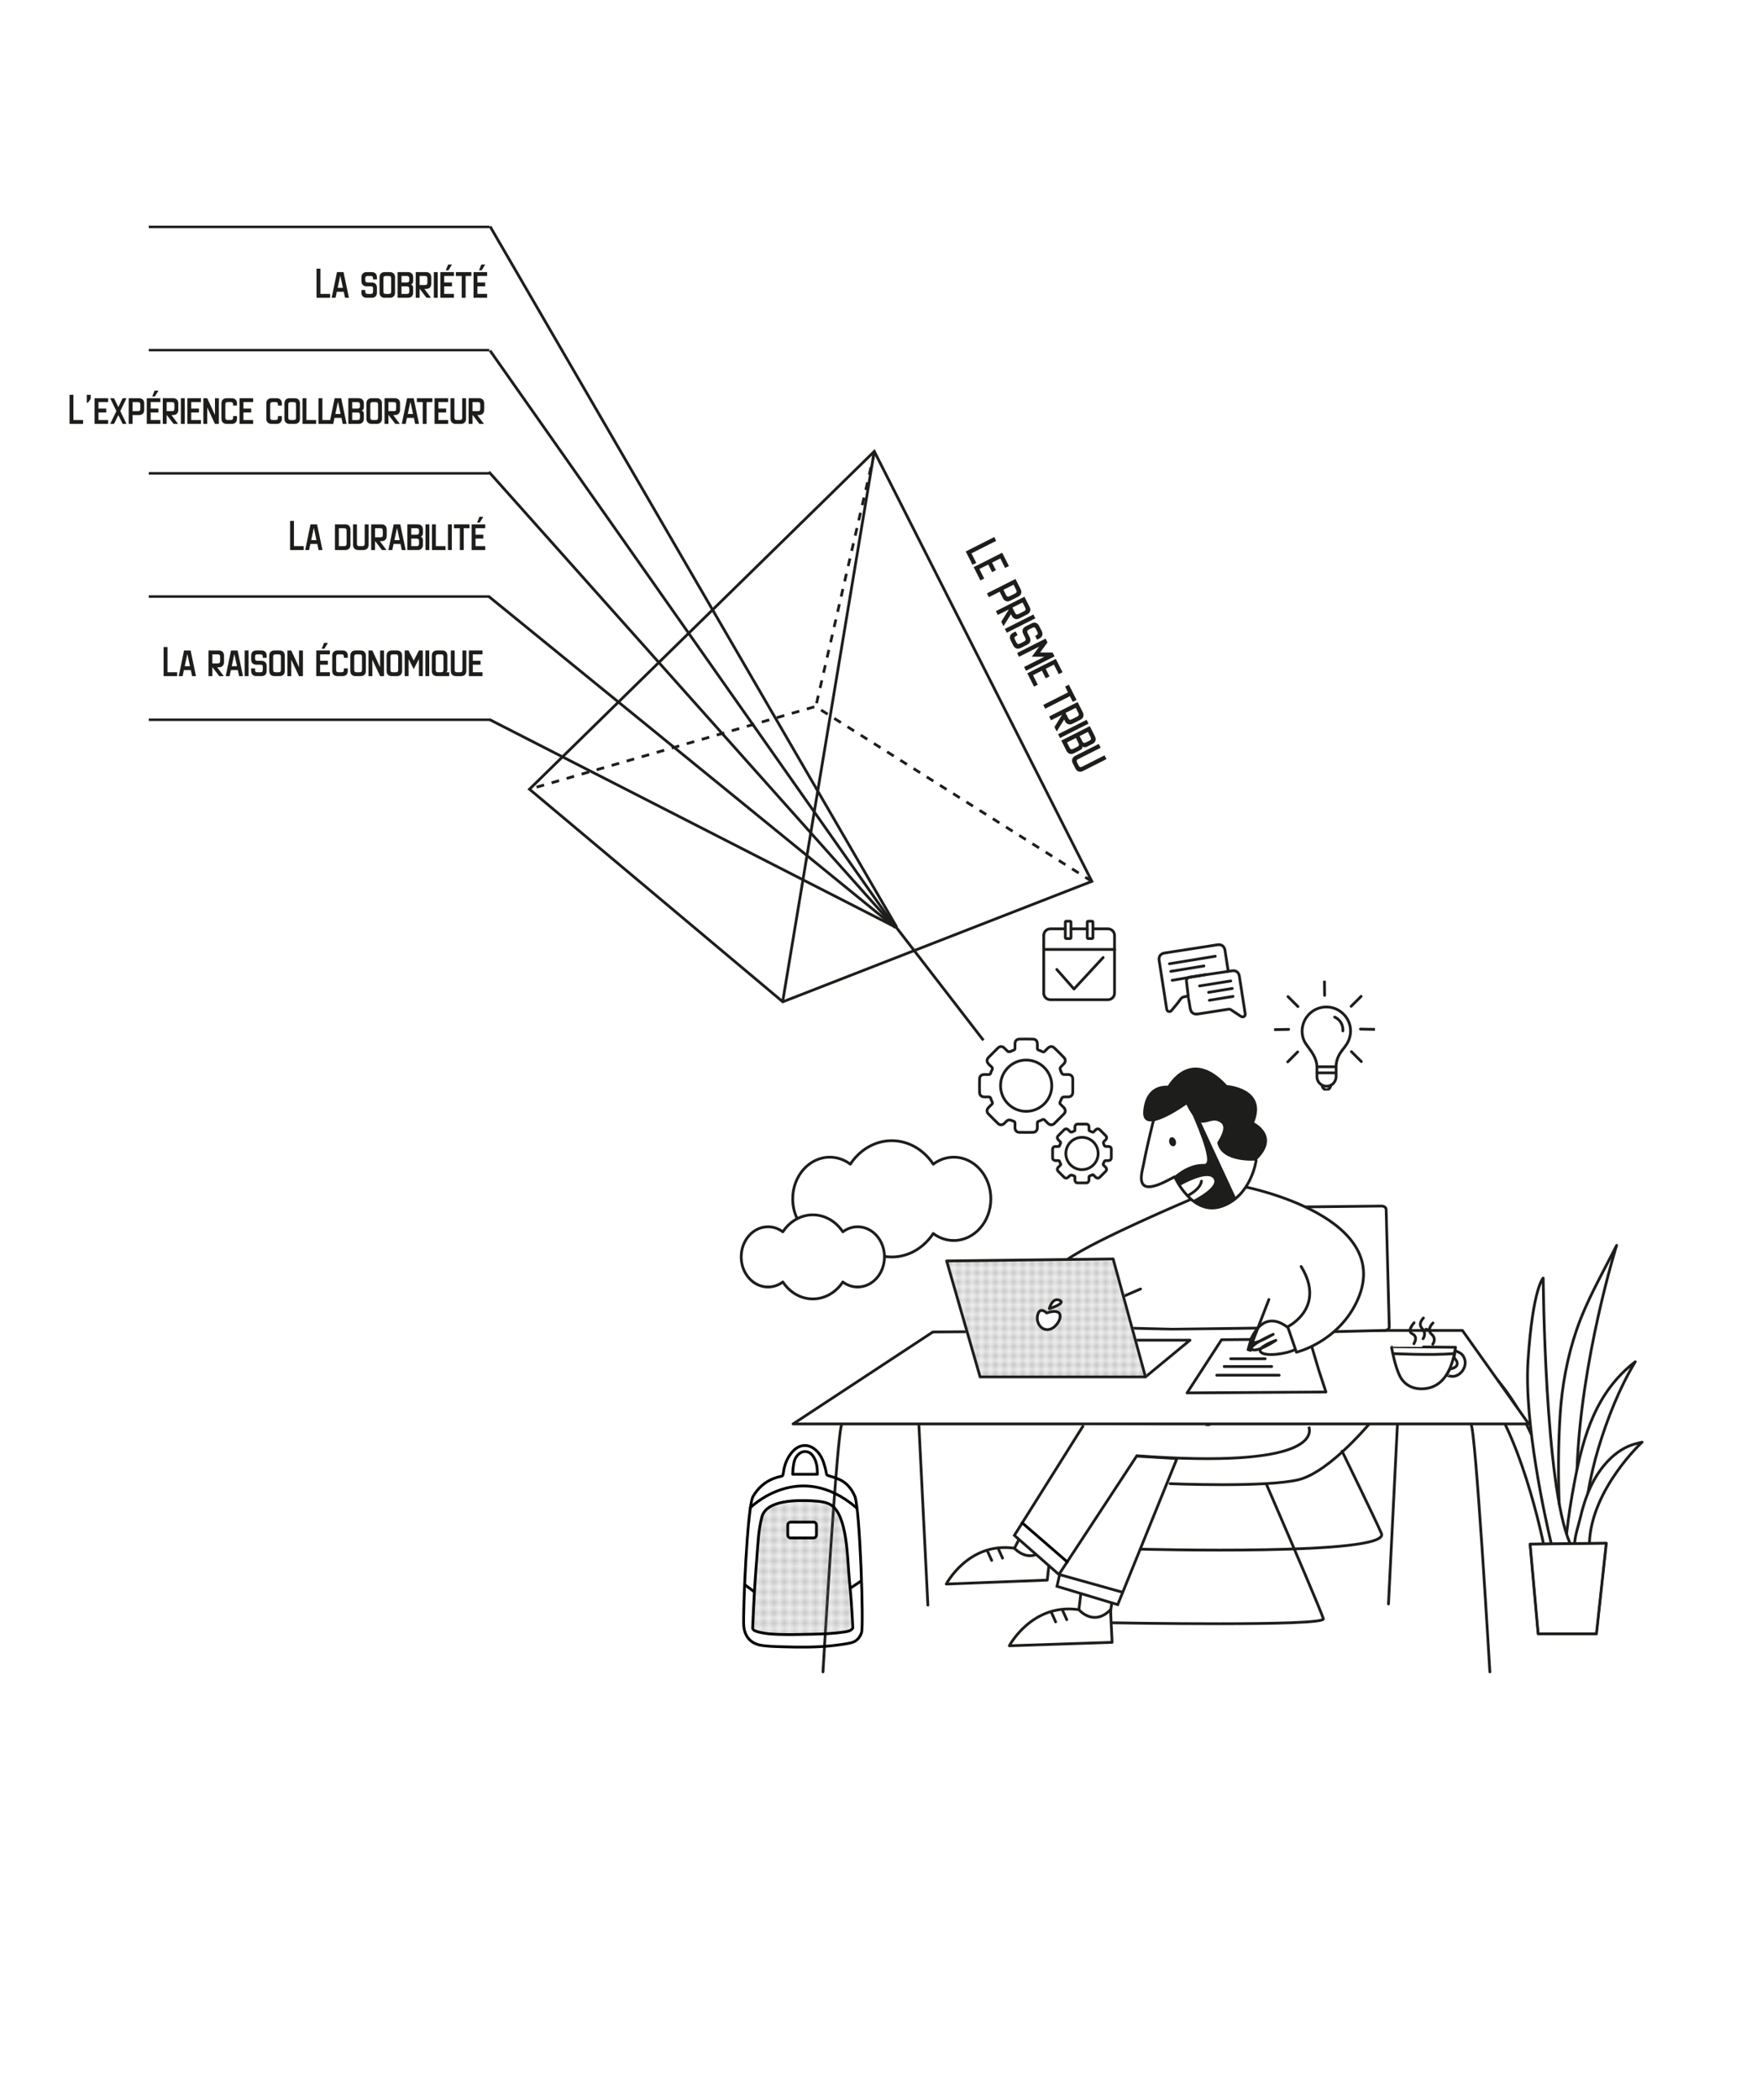 <?xml version="1.0" encoding="UTF-8"?>
<svg id="Calque_1" data-name="Calque 1" xmlns="http://www.w3.org/2000/svg" xmlns:xlink="http://www.w3.org/1999/xlink" viewBox="0 0 953.83 1136.07">
  <defs>
    <style>
      .cls-1, .cls-2, .cls-3, .cls-4, .cls-5, .cls-6, .cls-7 {
        fill: none;
      }

      .cls-2, .cls-8, .cls-3, .cls-9, .cls-5, .cls-6, .cls-10, .cls-11, .cls-12, .cls-13, .cls-7 {
        stroke-width: 1.5px;
      }

      .cls-2, .cls-3, .cls-9, .cls-4, .cls-5, .cls-13, .cls-7 {
        stroke: #1d1d1b;
      }

      .cls-2, .cls-3, .cls-13, .cls-7 {
        stroke-miterlimit: 10;
      }

      .cls-8 {
        stroke: #fff;
      }

      .cls-8, .cls-3, .cls-9, .cls-4, .cls-5, .cls-6, .cls-10, .cls-11, .cls-12 {
        stroke-linecap: round;
      }

      .cls-8, .cls-9, .cls-4, .cls-5, .cls-6, .cls-10, .cls-11, .cls-12 {
        stroke-linejoin: round;
      }

      .cls-8, .cls-9, .cls-14, .cls-13 {
        fill: #fff;
      }

      .cls-15 {
        fill: #1d1d1b;
      }

      .cls-16 {
        fill: url(#APPLE2);
      }

      .cls-17 {
        fill: #696969;
      }

      .cls-18 {
        fill: url(#Unnamed_Pattern_3);
      }

      .cls-4 {
        stroke-width: 1.25px;
      }

      .cls-19 {
        clip-path: url(#clippath-1);
      }

      .cls-20 {
        clip-path: url(#clippath-3);
      }

      .cls-21 {
        clip-path: url(#clippath-2);
      }

      .cls-6, .cls-10, .cls-11, .cls-12 {
        stroke: #000;
      }

      .cls-10 {
        fill: url(#APPLE2-4);
      }

      .cls-11 {
        fill: url(#APPLE2-3);
      }

      .cls-12 {
        fill: url(#APPLE2-2);
      }

      .cls-7 {
        stroke-dasharray: 4.23;
      }
    </style>
    <pattern id="Unnamed_Pattern_3" data-name="Unnamed Pattern 3" x="0" y="0" width="2" height="2" patternTransform="translate(-1335.61 7530.71) scale(2.02 -2.02)" patternUnits="userSpaceOnUse" viewBox="0 0 2 2">
      <g>
        <rect class="cls-1" width="2" height="2"/>
        <path class="cls-17" d="M1.69,1.12c0-.31-.25-.56-.56-.56s-.56.25-.56.56.25.56.56.56.56-.25.56-.56"/>
      </g>
    </pattern>
    <pattern id="APPLE2" x="0" y="0" width="2" height="2" patternTransform="translate(4688.35 9043.88) scale(2.49)" patternUnits="userSpaceOnUse" viewBox="0 0 2 2">
      <g>
        <rect class="cls-1" width="2" height="2"/>
        <circle class="cls-17" cx="1.13" cy=".88" r=".56"/>
      </g>
    </pattern>
    <pattern id="APPLE2-2" data-name="APPLE2" patternTransform="translate(-1659.37 2577.69) scale(1.66)" xlink:href="#APPLE2"/>
    <pattern id="APPLE2-3" data-name="APPLE2" patternTransform="translate(-1658.95 2577.6) scale(1.66)" xlink:href="#APPLE2"/>
    <pattern id="APPLE2-4" data-name="APPLE2" patternTransform="translate(7129.16 11466.39) scale(2.8)" xlink:href="#APPLE2"/>
    <clipPath id="clippath-1">
      <rect class="cls-1" x="689.71" y="530.68" width="54.62" height="59.38"/>
    </clipPath>
    <clipPath id="clippath-2">
      <rect class="cls-1" x="689.71" y="530.68" width="54.62" height="59.38"/>
    </clipPath>
    <clipPath id="clippath-3">
      <rect class="cls-1" x="689.66" y="530.62" width="54.73" height="59.44"/>
    </clipPath>
  </defs>
  <polyline class="cls-9" points="577.96 681.31 592.23 718.11 634.66 719.18 714.17 718.11 734.85 674.61"/>
  <g>
    <path class="cls-9" d="M835.52,835.14s-12.72-63.71-35.41-87.09c-22.69-23.38-28.19-28.88-28.19-28.88,0,0,34.68,8.09,56.97,56.82"/>
    <path class="cls-9" d="M839.75,835.19c-3.09-13.04-14.83-65.35-12.56-99.39,2.61-39.14,8.2-44.31,8.2-44.31,0,0,.82,112.7,14.48,143.37"/>
    <path class="cls-9" d="M844.06,813.76c-.65-15.67-.5-32.9.5-48.45.99-15.41,3.87-31.12,8.95-45.89,5.42-15.75,13.86-30.32,21.38-45.13.08-.16.16-.32.25-.49,0,0-19.43,61.78-21.45,121.3"/>
    <path class="cls-9" d="M848.05,829.93c1-9.37,2.54-18.99,4.3-28.21,4.82-25.2,11.7-48.64,32.86-64.94-8.68,14.46-15.11,30.8-19.98,46.89-2.26,7.47-4.28,16.17-5.58,23.87"/>
    <path class="cls-9" d="M852.43,835.16c.04-4.05,2.28-10.68,2.92-13.49,1.33-5.81,3.1-11.55,5.59-16.97,4.68-10.2,13.24-20.74,24.69-23.6l3.29-.82s-27.25,25.19-28.51,54.21"/>
    <g>
      <polygon class="cls-14" points="828.28 835.43 832.65 883.98 864.21 883.98 869.55 834.95 828.28 835.43"/>
      <polygon class="cls-4" points="828.28 835.43 832.65 883.98 864.21 883.98 869.55 834.95 828.28 835.43"/>
      <polygon class="cls-5" points="828.28 835.43 832.65 883.98 864.21 883.98 869.55 834.95 828.28 835.43"/>
    </g>
  </g>
  <path class="cls-9" d="M633.41,802.74s52.24,2.18,69.66-2.18c17.41-4.35,40.27-32.65,40.27-32.65l-69.66-10.88-54.42,39.18"/>
  <line class="cls-18" x1="610.03" y1="863.15" x2="604.1" y2="858.74"/>
  <g>
    <path class="cls-15" d="M178.7,161.12h-7.35v-15.76h2.1v13.65h5.25v2.1Z"/>
    <path class="cls-15" d="M186.08,157.85h-3.74l-.7,3.27h-2.1l2.87-13.89h3.55l2.92,13.89h-2.1l-.7-3.27ZM182.79,155.75h2.85l-1.38-6.42h-.09l-1.38,6.42Z"/>
    <path class="cls-15" d="M204.05,158.32c0,1.75-1.05,2.8-2.8,2.8h-2.8c-1.75,0-2.8-1.05-2.8-2.8v-1.4h2.1v.7c0,1.05.35,1.4,1.4,1.4h1.4c1.05,0,1.4-.35,1.4-1.4v-1.52c0-1.05-.35-1.17-1.4-1.17h-2.1c-1.75,0-2.8-1.05-2.8-2.8v-2.1c0-1.75,1.05-2.8,2.8-2.8h2.8c1.75,0,2.8,1.05,2.8,2.8v1.17h-2.1v-.47c0-1.05-.35-1.4-1.4-1.4h-1.4c-1.05,0-1.4.35-1.4,1.4v.7c0,1.05.35,1.4,1.4,1.4h2.1c1.75,0,2.8,1.05,2.8,2.8v2.68Z"/>
    <path class="cls-15" d="M208.25,161.12c-1.75,0-2.8-1.05-2.8-2.8v-8.29c0-1.75,1.05-2.8,2.8-2.8h2.8c1.75,0,2.8,1.05,2.8,2.8v8.29c0,1.75-1.05,2.8-2.8,2.8h-2.8ZM207.55,157.62c0,1.05.35,1.4,1.4,1.4h1.4c1.05,0,1.4-.35,1.4-1.4v-6.89c0-1.05-.35-1.4-1.4-1.4h-1.4c-1.05,0-1.4.35-1.4,1.4v6.89Z"/>
    <path class="cls-15" d="M220.85,147.23c1.75,0,2.8,1.05,2.8,2.8v2.1c0,.93-.54,1.63-1.28,1.75.75.12,1.28.84,1.28,1.75v2.68c0,1.75-1.05,2.8-2.8,2.8h-5.6v-13.89h5.6ZM221.55,150.61c0-.91-.42-1.28-1.4-1.28h-2.8v3.5h2.8c1.05,0,1.4-.35,1.4-1.4v-.82ZM221.55,156.33c0-1.05-.35-1.4-1.4-1.4h-2.8v4.08h2.8c1.05,0,1.4-.35,1.4-1.4v-1.29Z"/>
    <path class="cls-15" d="M230.65,147.23c1.75,0,2.8,1.05,2.8,2.8v3.5c0,1.75-1.05,2.8-2.8,2.8h-.91l3.59,4.79h-2.45l-3.64-4.79h-.09v4.79h-2.1v-13.89h5.6ZM231.35,150.73c0-1.05-.35-1.4-1.4-1.4h-2.8v4.9h2.8c1.05,0,1.4-.35,1.4-1.4v-2.1Z"/>
    <path class="cls-15" d="M236.95,161.12h-2.1v-13.89h2.1v13.89Z"/>
    <path class="cls-15" d="M245.71,161.12h-7.35v-13.89h7.35v2.1h-5.25v3.5h4.2v2.1h-4.2v4.08h5.25v2.1ZM242.79,146.2c-.05.07-.07.09-.14.09h-1.26s-.07,0-.07-.05c0-.02.05-.12.07-.19l1.19-2.92h2.1l-1.89,3.06Z"/>
    <path class="cls-15" d="M252.05,149.33v11.79h-2.1v-11.79h-3.17v-2.1h8.4v2.1h-3.13Z"/>
    <path class="cls-15" d="M263.7,161.12h-7.35v-13.89h7.35v2.1h-5.25v3.5h4.2v2.1h-4.2v4.08h5.25v2.1ZM260.78,146.2c-.05.07-.07.09-.14.09h-1.26s-.07,0-.07-.05c0-.02.05-.12.07-.19l1.19-2.92h2.1l-1.89,3.06Z"/>
  </g>
  <g>
    <path class="cls-15" d="M164.38,297.59h-7.35v-15.76h2.1v13.65h5.25v2.1Z"/>
    <path class="cls-15" d="M171.75,294.32h-3.73l-.7,3.27h-2.1l2.87-13.89h3.55l2.92,13.89h-2.1l-.7-3.27ZM168.46,292.22h2.85l-1.38-6.42h-.09l-1.38,6.42Z"/>
    <path class="cls-15" d="M186.92,283.7c1.75,0,2.8,1.05,2.8,2.8v8.29c0,1.75-1.05,2.8-2.8,2.8h-5.6v-13.89h5.6ZM183.42,295.49h2.8c1.05,0,1.4-.35,1.4-1.4v-6.89c0-1.05-.35-1.4-1.4-1.4h-2.8v9.69Z"/>
    <path class="cls-15" d="M199.52,283.7v11.09c0,1.75-1.05,2.8-2.8,2.8h-2.8c-1.75,0-2.8-1.05-2.8-2.8v-11.09h2.1v10.39c0,1.05.35,1.4,1.4,1.4h1.4c1.05,0,1.4-.35,1.4-1.4v-10.39h2.1Z"/>
    <path class="cls-15" d="M206.53,283.7c1.75,0,2.8,1.05,2.8,2.8v3.5c0,1.75-1.05,2.8-2.8,2.8h-.91l3.59,4.79h-2.45l-3.64-4.79h-.09v4.79h-2.1v-13.89h5.6ZM207.23,287.2c0-1.05-.35-1.4-1.4-1.4h-2.8v4.9h2.8c1.05,0,1.4-.35,1.4-1.4v-2.1Z"/>
    <path class="cls-15" d="M216.79,294.32h-3.73l-.7,3.27h-2.1l2.87-13.89h3.55l2.92,13.89h-2.1l-.7-3.27ZM213.5,292.22h2.85l-1.38-6.42h-.09l-1.38,6.42Z"/>
    <path class="cls-15" d="M226.13,283.7c1.75,0,2.8,1.05,2.8,2.8v2.1c0,.93-.54,1.63-1.28,1.75.75.12,1.28.84,1.28,1.75v2.68c0,1.75-1.05,2.8-2.8,2.8h-5.6v-13.89h5.6ZM226.83,287.08c0-.91-.42-1.28-1.4-1.28h-2.8v3.5h2.8c1.05,0,1.4-.35,1.4-1.4v-.82ZM226.83,292.8c0-1.05-.35-1.4-1.4-1.4h-2.8v4.09h2.8c1.05,0,1.4-.35,1.4-1.4v-1.28Z"/>
    <path class="cls-15" d="M232.43,297.59h-2.1v-13.89h2.1v13.89Z"/>
    <path class="cls-15" d="M241.18,297.59h-7.35v-13.89h2.1v11.79h5.25v2.1Z"/>
    <path class="cls-15" d="M244.59,297.59h-2.1v-13.89h2.1v13.89Z"/>
    <path class="cls-15" d="M251.03,285.8v11.79h-2.1v-11.79h-3.17v-2.1h8.4v2.1h-3.13Z"/>
    <path class="cls-15" d="M262.67,297.59h-7.35v-13.89h7.35v2.1h-5.25v3.5h4.2v2.1h-4.2v4.09h5.25v2.1ZM259.76,282.67c-.05.07-.07.09-.14.09h-1.26s-.07,0-.07-.05c0-.02.05-.12.07-.19l1.19-2.92h2.1l-1.89,3.06Z"/>
  </g>
  <g>
    <path class="cls-15" d="M95.92,365.82h-7.35v-15.76h2.1v13.65h5.25v2.1Z"/>
    <path class="cls-15" d="M103.29,362.56h-3.73l-.7,3.27h-2.1l2.87-13.89h3.55l2.92,13.89h-2.1l-.7-3.27ZM100,360.45h2.85l-1.38-6.42h-.09l-1.38,6.42Z"/>
    <path class="cls-15" d="M118.46,351.94c1.75,0,2.8,1.05,2.8,2.8v3.5c0,1.75-1.05,2.8-2.8,2.8h-.91l3.59,4.79h-2.45l-3.64-4.79h-.09v4.79h-2.1v-13.89h5.6ZM119.16,355.44c0-1.05-.35-1.4-1.4-1.4h-2.8v4.9h2.8c1.05,0,1.4-.35,1.4-1.4v-2.1Z"/>
    <path class="cls-15" d="M128.73,362.56h-3.74l-.7,3.27h-2.1l2.87-13.89h3.55l2.92,13.89h-2.1l-.7-3.27ZM125.44,360.45h2.85l-1.38-6.42h-.09l-1.38,6.42Z"/>
    <path class="cls-15" d="M134.56,365.82h-2.1v-13.89h2.1v13.89Z"/>
    <path class="cls-15" d="M144.36,363.02c0,1.75-1.05,2.8-2.8,2.8h-2.8c-1.75,0-2.8-1.05-2.8-2.8v-1.4h2.1v.7c0,1.05.35,1.4,1.4,1.4h1.4c1.05,0,1.4-.35,1.4-1.4v-1.52c0-1.05-.35-1.17-1.4-1.17h-2.1c-1.75,0-2.8-1.05-2.8-2.8v-2.1c0-1.75,1.05-2.8,2.8-2.8h2.8c1.75,0,2.8,1.05,2.8,2.8v1.17h-2.1v-.47c0-1.05-.35-1.4-1.4-1.4h-1.4c-1.05,0-1.4.35-1.4,1.4v.7c0,1.05.35,1.4,1.4,1.4h2.1c1.75,0,2.8,1.05,2.8,2.8v2.68Z"/>
    <path class="cls-15" d="M148.56,365.82c-1.75,0-2.8-1.05-2.8-2.8v-8.29c0-1.75,1.05-2.8,2.8-2.8h2.8c1.75,0,2.8,1.05,2.8,2.8v8.29c0,1.75-1.05,2.8-2.8,2.8h-2.8ZM147.86,362.32c0,1.05.35,1.4,1.4,1.4h1.4c1.05,0,1.4-.35,1.4-1.4v-6.89c0-1.05-.35-1.4-1.4-1.4h-1.4c-1.05,0-1.4.35-1.4,1.4v6.89Z"/>
    <path class="cls-15" d="M163.97,351.94v13.89h-2.1l-4.2-8.89v8.89h-2.1v-13.89h2.1l4.2,9.08v-9.08h2.1Z"/>
    <path class="cls-15" d="M178.55,365.82h-7.35v-13.89h7.35v2.1h-5.25v3.5h4.2v2.1h-4.2v4.08h5.25v2.1ZM175.64,350.91c-.05.07-.07.09-.14.09h-1.26s-.07,0-.07-.05c0-.02.05-.12.07-.19l1.19-2.92h2.1l-1.89,3.06Z"/>
    <path class="cls-15" d="M188.26,361.62v1.4c0,1.75-1.05,2.8-2.8,2.8h-2.8c-1.75,0-2.8-1.05-2.8-2.8v-8.29c0-1.75,1.05-2.8,2.8-2.8h2.8c1.75,0,2.8,1.05,2.8,2.8v1.17h-2.1v-.47c0-1.05-.35-1.4-1.4-1.4h-1.4c-1.05,0-1.4.35-1.4,1.4v6.89c0,1.05.35,1.4,1.4,1.4h1.4c1.05,0,1.4-.35,1.4-1.4v-.7h2.1Z"/>
    <path class="cls-15" d="M192.46,365.82c-1.75,0-2.8-1.05-2.8-2.8v-8.29c0-1.75,1.05-2.8,2.8-2.8h2.8c1.75,0,2.8,1.05,2.8,2.8v8.29c0,1.75-1.05,2.8-2.8,2.8h-2.8ZM191.76,362.32c0,1.05.35,1.4,1.4,1.4h1.4c1.05,0,1.4-.35,1.4-1.4v-6.89c0-1.05-.35-1.4-1.4-1.4h-1.4c-1.05,0-1.4.35-1.4,1.4v6.89Z"/>
    <path class="cls-15" d="M207.87,351.94v13.89h-2.1l-4.2-8.89v8.89h-2.1v-13.89h2.1l4.2,9.08v-9.08h2.1Z"/>
    <path class="cls-15" d="M212.07,365.82c-1.75,0-2.8-1.05-2.8-2.8v-8.29c0-1.75,1.05-2.8,2.8-2.8h2.8c1.75,0,2.8,1.05,2.8,2.8v8.29c0,1.75-1.05,2.8-2.8,2.8h-2.8ZM211.36,362.32c0,1.05.35,1.4,1.4,1.4h1.4c1.05,0,1.4-.35,1.4-1.4v-6.89c0-1.05-.35-1.4-1.4-1.4h-1.4c-1.05,0-1.4.35-1.4,1.4v6.89Z"/>
    <path class="cls-15" d="M226.77,356.53l-2.8,5.49-2.8-5.49v9.29h-2.1v-13.89h2.1l2.8,5.49,2.8-5.49h2.1v13.89h-2.1v-9.29Z"/>
    <path class="cls-15" d="M232.37,365.82h-2.1v-13.89h2.1v13.89Z"/>
    <path class="cls-15" d="M242.17,362.32c0,.72-.26,1.17-.54,1.4h1.56v2.1h-6.63c-1.75,0-2.8-1.05-2.8-2.8v-8.29c0-1.75,1.05-2.8,2.8-2.8h2.8c1.75,0,2.8,1.05,2.8,2.8v7.59ZM235.87,362.32c0,1.05.35,1.4,1.4,1.4h1.4c1.05,0,1.4-.35,1.4-1.4v-6.89c0-1.05-.35-1.4-1.4-1.4h-1.4c-1.05,0-1.4.35-1.4,1.4v6.89Z"/>
    <path class="cls-15" d="M252.44,351.94v11.09c0,1.75-1.05,2.8-2.8,2.8h-2.8c-1.75,0-2.8-1.05-2.8-2.8v-11.09h2.1v10.39c0,1.05.35,1.4,1.4,1.4h1.4c1.05,0,1.4-.35,1.4-1.4v-10.39h2.1Z"/>
    <path class="cls-15" d="M261.19,365.82h-7.35v-13.89h7.35v2.1h-5.25v3.5h4.2v2.1h-4.2v4.08h5.25v2.1Z"/>
  </g>
  <g>
    <path class="cls-15" d="M44.99,229.35h-7.35v-15.76h2.1v13.66h5.25v2.1Z"/>
    <path class="cls-15" d="M49.1,215.7c0,.19-1.52,2.24-1.66,2.24-.07,0-.44-.14-.44-.19v-4.15h2.1v2.1Z"/>
    <path class="cls-15" d="M58.55,229.35h-7.35v-13.89h7.35v2.1h-5.25v3.5h4.2v2.1h-4.2v4.09h5.25v2.1Z"/>
    <path class="cls-15" d="M68.49,215.46l-3.38,6.96,3.38,6.93h-2.1l-2.33-4.78-2.33,4.78h-2.1l3.38-6.93-3.38-6.96h2.1l2.33,4.78,2.33-4.78h2.1Z"/>
    <path class="cls-15" d="M78.06,218.27v3.5c0,1.75-1.05,2.8-2.8,2.8h-3.5v4.78h-2.1v-13.89h5.6c1.75,0,2.8,1.05,2.8,2.8ZM75.96,218.97c0-1.05-.35-1.4-1.4-1.4h-2.8v4.9h2.8c1.05,0,1.4-.35,1.4-1.4v-2.1Z"/>
    <path class="cls-15" d="M86.81,229.35h-7.35v-13.89h7.35v2.1h-5.25v3.5h4.2v2.1h-4.2v4.09h5.25v2.1ZM83.89,214.44c-.05.07-.07.09-.14.09h-1.26s-.07,0-.07-.05c0-.02.05-.12.07-.19l1.19-2.92h2.1l-1.89,3.06Z"/>
    <path class="cls-15" d="M93.72,215.46c1.75,0,2.8,1.05,2.8,2.8v3.5c0,1.75-1.05,2.8-2.8,2.8h-.91l3.59,4.78h-2.45l-3.64-4.78h-.09v4.78h-2.1v-13.89h5.6ZM94.42,218.97c0-1.05-.35-1.4-1.4-1.4h-2.8v4.9h2.8c1.05,0,1.4-.35,1.4-1.4v-2.1Z"/>
    <path class="cls-15" d="M100.02,229.35h-2.1v-13.89h2.1v13.89Z"/>
    <path class="cls-15" d="M108.77,229.35h-7.35v-13.89h7.35v2.1h-5.25v3.5h4.2v2.1h-4.2v4.09h5.25v2.1Z"/>
    <path class="cls-15" d="M118.48,215.46v13.89h-2.1l-4.2-8.89v8.89h-2.1v-13.89h2.1l4.2,9.08v-9.08h2.1Z"/>
    <path class="cls-15" d="M128.28,225.15v1.4c0,1.75-1.05,2.8-2.8,2.8h-2.8c-1.75,0-2.8-1.05-2.8-2.8v-8.29c0-1.75,1.05-2.8,2.8-2.8h2.8c1.75,0,2.8,1.05,2.8,2.8v1.17h-2.1v-.47c0-1.05-.35-1.4-1.4-1.4h-1.4c-1.05,0-1.4.35-1.4,1.4v6.88c0,1.05.35,1.4,1.4,1.4h1.4c1.05,0,1.4-.35,1.4-1.4v-.7h2.1Z"/>
    <path class="cls-15" d="M137.03,229.35h-7.35v-13.89h7.35v2.1h-5.25v3.5h4.2v2.1h-4.2v4.09h5.25v2.1Z"/>
    <path class="cls-15" d="M152.57,225.15v1.4c0,1.75-1.05,2.8-2.8,2.8h-2.8c-1.75,0-2.8-1.05-2.8-2.8v-8.29c0-1.75,1.05-2.8,2.8-2.8h2.8c1.75,0,2.8,1.05,2.8,2.8v1.17h-2.1v-.47c0-1.05-.35-1.4-1.4-1.4h-1.4c-1.05,0-1.4.35-1.4,1.4v6.88c0,1.05.35,1.4,1.4,1.4h1.4c1.05,0,1.4-.35,1.4-1.4v-.7h2.1Z"/>
    <path class="cls-15" d="M156.77,229.35c-1.75,0-2.8-1.05-2.8-2.8v-8.29c0-1.75,1.05-2.8,2.8-2.8h2.8c1.75,0,2.8,1.05,2.8,2.8v8.29c0,1.75-1.05,2.8-2.8,2.8h-2.8ZM156.07,225.85c0,1.05.35,1.4,1.4,1.4h1.4c1.05,0,1.4-.35,1.4-1.4v-6.88c0-1.05-.35-1.4-1.4-1.4h-1.4c-1.05,0-1.4.35-1.4,1.4v6.88Z"/>
    <path class="cls-15" d="M171.12,229.35h-7.35v-13.89h2.1v11.79h5.25v2.1Z"/>
    <path class="cls-15" d="M179.78,229.35h-7.35v-13.89h2.1v11.79h5.25v2.1Z"/>
    <path class="cls-15" d="M184.82,226.09h-3.73l-.7,3.27h-2.1l2.87-13.89h3.55l2.92,13.89h-2.1l-.7-3.27ZM181.53,223.98h2.85l-1.38-6.42h-.09l-1.38,6.42Z"/>
    <path class="cls-15" d="M194.16,215.46c1.75,0,2.8,1.05,2.8,2.8v2.1c0,.93-.54,1.63-1.28,1.75.75.12,1.28.84,1.28,1.75v2.68c0,1.75-1.05,2.8-2.8,2.8h-5.6v-13.89h5.6ZM194.86,218.85c0-.91-.42-1.28-1.4-1.28h-2.8v3.5h2.8c1.05,0,1.4-.35,1.4-1.4v-.82ZM194.86,224.57c0-1.05-.35-1.4-1.4-1.4h-2.8v4.09h2.8c1.05,0,1.4-.35,1.4-1.4v-1.28Z"/>
    <path class="cls-15" d="M201.16,229.35c-1.75,0-2.8-1.05-2.8-2.8v-8.29c0-1.75,1.05-2.8,2.8-2.8h2.8c1.75,0,2.8,1.05,2.8,2.8v8.29c0,1.75-1.05,2.8-2.8,2.8h-2.8ZM200.46,225.85c0,1.05.35,1.4,1.4,1.4h1.4c1.05,0,1.4-.35,1.4-1.4v-6.88c0-1.05-.35-1.4-1.4-1.4h-1.4c-1.05,0-1.4.35-1.4,1.4v6.88Z"/>
    <path class="cls-15" d="M213.76,215.46c1.75,0,2.8,1.05,2.8,2.8v3.5c0,1.75-1.05,2.8-2.8,2.8h-.91l3.59,4.78h-2.45l-3.64-4.78h-.09v4.78h-2.1v-13.89h5.6ZM214.46,218.97c0-1.05-.35-1.4-1.4-1.4h-2.8v4.9h2.8c1.05,0,1.4-.35,1.4-1.4v-2.1Z"/>
    <path class="cls-15" d="M224.03,226.09h-3.73l-.7,3.27h-2.1l2.87-13.89h3.55l2.92,13.89h-2.1l-.7-3.27ZM220.74,223.98h2.85l-1.38-6.42h-.09l-1.38,6.42Z"/>
    <path class="cls-15" d="M230.94,217.57v11.79h-2.1v-11.79h-3.17v-2.1h8.4v2.1h-3.13Z"/>
    <path class="cls-15" d="M242.58,229.35h-7.35v-13.89h7.35v2.1h-5.25v3.5h4.2v2.1h-4.2v4.09h5.25v2.1Z"/>
    <path class="cls-15" d="M252.29,215.46v11.09c0,1.75-1.05,2.8-2.8,2.8h-2.8c-1.75,0-2.8-1.05-2.8-2.8v-11.09h2.1v10.39c0,1.05.35,1.4,1.4,1.4h1.4c1.05,0,1.4-.35,1.4-1.4v-10.39h2.1Z"/>
    <path class="cls-15" d="M259.29,215.46c1.75,0,2.8,1.05,2.8,2.8v3.5c0,1.75-1.05,2.8-2.8,2.8h-.91l3.59,4.78h-2.45l-3.64-4.78h-.09v4.78h-2.1v-13.89h5.6ZM259.99,218.97c0-1.05-.35-1.4-1.4-1.4h-2.8v4.9h2.8c1.05,0,1.4-.35,1.4-1.4v-2.1Z"/>
  </g>
  <path class="cls-2" d="M664.89,525.57c.77-.12,1.44-.23,2.11-.33,2.02-.29,3.56.79,3.88,2.78,1.07,6.77,2.11,13.55,3.17,20.33.11.68-.02,1.25-.63,1.63-.61.38-1.19.24-1.76-.13-1.71-1.14-3.44-2.26-5.14-3.42-.52-.36-1.01-.47-1.66-.37-5.42.87-10.84,1.7-16.26,2.54-2.49.39-3.94-.68-4.33-3.17-.33-2.06-1.02-6.29-1.09-6.46-1.53.28-3.11.1-4.23,1.78-1.35,2.03-3.03,3.83-4.56,5.74-.45.56-.95,1-1.75.79-.79-.22-1-.83-1.11-1.56-1.34-8.69-2.7-17.38-4.04-26.07-.33-2.16.78-3.69,2.93-4.02,9.54-1.49,19.09-2.97,28.64-4.45,2.19-.34,3.71.78,4.06,2.99.54,3.45,1.07,6.89,1.61,10.34.05.32.1.63.16,1.06Z"/>
  <path class="cls-2" d="M643.26,539.13l-.99-8.24c-.13-1.07.62-2.05,1.68-2.21l20.94-3.12"/>
  <line class="cls-3" x1="633.05" y1="521.45" x2="657.87" y2="517.37"/>
  <line class="cls-5" x1="649.38" y1="533.44" x2="666.26" y2="530.74"/>
  <line class="cls-5" x1="654.25" y1="536.91" x2="667.06" y2="534.82"/>
  <line class="cls-5" x1="654.67" y1="541.2" x2="667.48" y2="539.11"/>
  <line class="cls-3" x1="633.78" y1="525.56" x2="651.74" y2="522.63"/>
  <line class="cls-3" x1="634.52" y1="530.4" x2="652.47" y2="527.35"/>
  <g>
    <path class="cls-5" d="M591.83,502.55h7.94c1.97,0,3.57,1.61,3.57,3.57v31.2c0,1.97-1.61,3.57-3.57,3.57h-31.2c-1.97,0-3.57-1.61-3.57-3.57v-31.2c0-1.97,1.61-3.57,3.57-3.57h8.03"/>
    <line class="cls-5" x1="579.83" y1="502.55" x2="588.51" y2="502.55"/>
    <rect class="cls-5" x="576.69" y="498.42" width="3.07" height="9.39" rx=".5" ry=".5"/>
    <rect class="cls-5" x="588.57" y="498.42" width="3.07" height="9.39" rx=".5" ry=".5"/>
    <line class="cls-5" x1="565.22" y1="513.7" x2="603.43" y2="513.7"/>
    <polyline class="cls-5" points="572.07 524.52 581.39 535.11 597.18 518.05"/>
  </g>
  <polyline class="cls-9" points="744.5 719.84 782.61 719.84 791.66 719.84 827.55 770.42 429.32 770.42 504.98 720.67 612.92 719.84"/>
  <polyline class="cls-5" points="710.05 728.43 713.98 741.59 717.78 753.13 642.6 753.63 661.27 724.87 677.09 724.72"/>
  <line class="cls-5" x1="666.21" y1="735.15" x2="684.9" y2="735.15"/>
  <line class="cls-5" x1="662.7" y1="739.35" x2="688.41" y2="739.35"/>
  <line class="cls-5" x1="658.66" y1="744.06" x2="692.45" y2="744.06"/>
  <polyline class="cls-5" points="620.09 744.98 644.19 725.09 615.14 725.09"/>
  <polyline class="cls-9" points="608.36 701.3 617.41 697.4 608.36 701.3"/>
  <g>
    <path class="cls-5" d="M753.2,728.63c.97,4.97,2.18,10.42,4.21,15.08,2.49,5.72,7.71,8.23,13.84,7.63,9.98-.97,14.21-10,16.01-18.75.24-1.14.5-2.5.67-3.65,0,0-34.74-.36-34.74-.31Z"/>
    <path class="cls-5" d="M754.31,732.38s20.27,1,32.58,0"/>
    <path class="cls-5" d="M783.09,743.92c-.02.05,1.37.5,1.47.53,4.96,1.53,9.68-4.07,8.39-8.81-.39-1.45-1.29-2.94-2.64-3.64-.22-.11-2.57-1.39-2.63-1.06l-.55,3.67s5.14,4.65-2.29,6.15c0,0-1.75,3.15-1.76,3.16Z"/>
    <path class="cls-5" d="M765.5,715.69s-4.16,4.38-1.01,5.95c3.15,1.57,1.35,4.49.9,5.39"/>
    <path class="cls-5" d="M770.56,713.11s-3.26,3.03-.67,5.73c2.58,2.7.45,5.5.45,5.5"/>
    <path class="cls-5" d="M775.72,715.8s-3.71,3.48-.79,6.07c2.92,2.58.67,5.39.67,5.39"/>
  </g>
  <path class="cls-9" d="M431.57,659.42c-1.56-3.21-2.45-6.88-2.45-10.79,0-12.44,8.98-22.54,20.06-22.54,4.12,0,7.94,1.39,11.11,3.78,5.09-7.7,13.26-12.7,22.45-12.7s17.38,5,22.47,12.7c3.17-2.39,6.98-3.78,11.1-3.78,11.1,0,20.06,10.09,20.06,22.54s-8.97,22.54-20.06,22.54c-4.12,0-7.92-1.39-11.1-3.78-5.09,7.7-13.28,12.7-22.47,12.7-1.39,0-2.75-.11-4.09-.33"/>
  <path class="cls-9" d="M478.79,680.04c0,9-6.48,16.29-14.51,16.29-2.98,0-5.73-1.01-8.02-2.73-3.68,5.57-9.6,9.18-16.25,9.18s-12.55-3.61-16.23-9.18c-2.3,1.73-5.06,2.73-8.03,2.73-8.01,0-14.51-7.3-14.51-16.29s6.5-16.29,14.51-16.29c2.98,0,5.74,1.01,8.03,2.73,3.68-5.57,9.59-9.18,16.23-9.18s12.56,3.61,16.25,9.18c2.3-1.73,5.05-2.73,8.02-2.73,8.02,0,14.51,7.3,14.51,16.29Z"/>
  <path class="cls-8" d="M569.01,718.95c-4.85,1.99-8.55-3.16-7.25-7.67,1.29-4.52,4.83-.91,4.83-.91,11.39-3.77,7.27,6.6,2.42,8.59ZM568.03,708.03s1.59-6.23,5.49-4.54c3.9,1.69-5.49,4.54-5.49,4.54ZM512.46,682.24l18.11,62.74h89.52l-17.51-63.83s-68.91.87-90.12,1.11"/>
  <path class="cls-16" d="M568.22,718.95c-4.85,1.99-8.55-3.16-7.25-7.67,1.29-4.52,4.83-.91,4.83-.91,11.39-3.77,7.27,6.6,2.42,8.59ZM567.24,708.03s1.59-6.23,5.49-4.54c3.9,1.69-5.49,4.54-5.49,4.54ZM511.67,682.24l18.11,62.74h89.52l-17.51-63.83s-68.91.87-90.12,1.11"/>
  <polyline class="cls-5" points="676.91 725.73 675.62 730.23 676.99 730.63 678.19 726.46"/>
  <path class="cls-9" d="M697.26,718.35c-4.36-3.53-13.46-8.24-20.17,6.37,0,0-1.87,5.38,12.17-2.81,0,0-14.27,6.32-11.47,8.19,2.81,1.87,12.87-4.91,12.87-4.91,0,0-10.53,3.74-8.19,6.32,2.34,2.57,13.81,1.17,18.72-1.4"/>
  <line class="cls-13" x1="635.83" y1="789.83" x2="615.41" y2="788.76"/>
  <line class="cls-9" x1="497.45" y1="771.4" x2="502.29" y2="868.45"/>
  <line class="cls-9" x1="756.47" y1="770.78" x2="751.63" y2="867.83"/>
  <path class="cls-9" d="M445.5,904.59s7.77-133.19,10.27-134.02"/>
  <path class="cls-9" d="M806.51,904.59s-7.77-133.19-10.27-134.02"/>
  <g>
    <path class="cls-5" d="M560.88,841.12c-6.66,2.48-11.73-3.45-11.73-3.45-.27-.04-.54-.07-.8-.11-24.38-2.96-36.1,19.49-36.1,19.49l54.67-2.13.78-7.09"/>
    <line class="cls-5" x1="540.47" y1="838.08" x2="542.73" y2="843.04"/>
    <line class="cls-5" x1="534.57" y1="839.28" x2="536.83" y2="844.24"/>
  </g>
  <g>
    <path class="cls-6" d="M407.66,809.65c3.45-5.86,8.47-9.51,15.13-10.87.73-.15,1.05-.42,1.15-1.19.43-3.48,1.35-6.83,3.28-9.81.62-.96,1.31-1.9,2.11-2.72,3.81-3.92,8.78-3.96,12.7-.13,2.5,2.44,3.69,5.56,4.56,8.83.32,1.2.6,2.41.81,3.63.11.61.4.8.96.98,1.98.62,4,1.2,5.9,2.04,4.09,1.8,6.7,5.07,8.46,9.07,2.79,6.35,4.95,70.22,3.65,73.92-.99,2.82-2.84,4.78-5.72,5.44-2.91.67-5.88,1.06-8.85,1.41-9.61,1.14-19.26,1-28.91.72-3.53-.1-7.09-.21-10.58-.73-5.8-.87-9.14-4.64-9.69-10.45-.55-5.89,1.85-64.73,5.04-70.15ZM442.48,797.64c-.01-3.58-.34-6.87-2.29-9.75-2.06-3.05-5.66-3.41-8.23-.77-.79.81-1.45,1.88-1.81,2.96-.82,2.47-.87,5.08-1.06,7.56h13.39Z"/>
    <path class="cls-6" d="M406.12,815.79s26.59-26.6,57.51,0"/>
    <line class="cls-12" x1="408.26" y1="861.18" x2="403.39" y2="857.56"/>
    <line class="cls-11" x1="460.65" y1="859.05" x2="466.16" y2="855.4"/>
    <path class="cls-10" d="M459.67,853.32c-.95-9.23-.8-33.82-10.06-39.2-2.09-1.22-4.55-1.64-6.96-1.88-.94-.1-1.89-.17-2.84-.22-7.99-.42-24.85-.65-27.37,8.68-1.89,7.01-2.12,14.76-2.72,21.96-1.06,12.71-1.78,25.45-2.28,38.19-.06,1.54,3.01,2.1,4.09,2.36,2.93.71,5.93.89,8.96,1.03,6.31.3,12.66.06,18.99-.05,5.89-.1,11.78-.34,17.61-1.21,1.56-.23,3.77-.57,4.55-2.15.01-.02.02-.05.02-.08-.45-9.53-1.03-17.93-2.01-27.42ZM441.97,830.52c0,.88-.71,1.59-1.59,1.59h-12.36c-.88,0-1.59-.71-1.59-1.59v-5.39c0-.88.71-1.59,1.59-1.59h12.36c.88,0,1.59.71,1.59,1.59v5.39Z"/>
  </g>
  <path class="cls-9" d="M674.07,668.08v-12.84c0-1.04,1.08-1.88,2.42-1.9l71.39-.81c1.35-.02,2.47.81,2.49,1.86l1.68,63.5c.03,1.06-1.08,1.94-2.46,1.93h0s-28.53.71-28.53.71"/>
  <path class="cls-9" d="M704.35,685.23c13.76,22.41-7.28,32.6-7.28,32.6l4.73,13.79s21.71-5.16,32.32-26.62c22.96-46.43-59.66-62.72-59.66-62.72l-28.74,7.13-1.12-.47s-51.35,21.68-66.64,32.38"/>
  <g>
    <path class="cls-9" d="M679.99,627.88s-2.62,19.27-18.62,24.8c-16,5.53-25.49-16-25.49-16-3.11,1.52-14.71,8.72-17.43,3.62-1.47-2.75.06-7.49.61-10.43.67-3.56,1.44-7.11,2.24-10.64.99-4.38,2.04-8.74,3.13-13.1l18.87-13.63,19.94,12.31,16.75,23.06Z"/>
    <path class="cls-15" d="M636.48,617.24c.39,1.33-.07,2.63-1.03,2.92-.96.28-2.06-.56-2.45-1.89-.39-1.33.07-2.63,1.03-2.92.96-.28,2.06.56,2.45,1.89"/>
    <path class="cls-15" d="M650.16,607.32l18.99,40.93c-11.52,11.02-23.43,1.16-23.43,1.16,0,0,15.08-7.52,10.91-12.01-3.72-4-17.75,4.1-17.75,4.1l-3.22-5.1c5-4.25,10.39-6.8,16.26-6.63,5.87.17-6.96-27.85-6.96-27.85l5.2,5.4Z"/>
    <path class="cls-5" d="M650.39,639.07c-.59,4.46-7.3,7.76-7.3,7.76"/>
    <path class="cls-15" d="M624.43,606.14l17.81-8.52s-24.6,17.93-23.36,3.52c1.24-14.41,11.55-13.72,13.34-13.73,0,0,12.16-21.82,31.96-.33,0,0,22.35,1.59,14.74,20.27,0,0,14.94,7.39,1.07,20.54,0,0-18.91,1.69-21.06-9.75,1.49-2.33,5.12-8.14,2.14-10.51-4.03-3.2-7.17.37-10.91-.29,0,0-3.42-.6-7.92-9.71"/>
  </g>
  <line class="cls-5" x1="549.15" y1="837.68" x2="551.26" y2="833.56"/>
  <polygon class="cls-9" points="585.09 862.19 584.04 870.92 585.79 879.8 600.98 873.44 601.85 867.15 596.92 860.99 585.09 862.19"/>
  <g>
    <polyline class="cls-13" points="608.83 788.25 574.59 847.67 572.18 858.28 605.06 868.19 636.82 789.89 635.83 789.83"/>
    <line class="cls-13" x1="573.8" y1="852" x2="607.83" y2="861.53"/>
  </g>
  <line class="cls-5" x1="686.9" y1="703.08" x2="677.01" y2="728.67"/>
  <path class="cls-5" d="M685.55,803.05s5.8,13.37,12.36,28.67c2.9,6.76,5.96,13.9,8.73,20.42,5.16,12.15,9.34,22.18,9.74,23.71,1.1,4.22-113.81,2.17-113.81,2.17"/>
  <path class="cls-5" d="M726.52,785.17s18.54,38,21.31,44.53c5.16,12.15-130.56,8.46-130.56,8.46"/>
  <path class="cls-5" d="M569.01,718.95c-4.85,1.99-8.55-3.16-7.25-7.67,1.29-4.52,4.83-.91,4.83-.91,11.39-3.77,7.27,6.6,2.42,8.59ZM568.03,708.03s1.59-6.23,5.49-4.54c3.9,1.69-5.49,4.54-5.49,4.54ZM512.46,682.24l18.11,62.74h89.52l-17.51-63.83-90.11,1.09Z"/>
  <line class="cls-5" x1="702.48" y1="569.14" x2="697.1" y2="574.53"/>
  <g class="cls-19">
    <line class="cls-5" x1="697.59" y1="556.95" x2="689.98" y2="557.08"/>
  </g>
  <line class="cls-5" x1="702.61" y1="544.6" x2="697.22" y2="539.22"/>
  <line class="cls-5" x1="731.56" y1="569" x2="736.95" y2="574.38"/>
  <g class="cls-21">
    <line class="cls-5" x1="736.46" y1="556.8" x2="744.07" y2="556.94"/>
  </g>
  <line class="cls-5" x1="731.43" y1="544.46" x2="736.82" y2="539.08"/>
  <g class="cls-20">
    <line class="cls-5" x1="717.06" y1="538.56" x2="716.98" y2="530.94"/>
    <path class="cls-5" d="M722.48,550.3s4.71,1.75,4.46,7.48"/>
    <path class="cls-5" d="M730.97,555.95c.36,2.43-.04,4.93-.99,7.18-.98,2.31-2.65,4-4.06,6.02-1.61,2.3-2.65,5.09-2.65,7.92v5.35c0,2.19-1.35,4.34-3.49,5.02-3.56,1.13-6.87-1.5-6.87-4.91v-5.09c0-2.37-.76-4.64-1.9-6.69-1.17-2.11-2.74-3.97-4.09-5.96-1.37-2.03-2.04-4.39-2.04-6.85,0-7.72,6.67-13.9,14.58-13.04,5.84.63,10.66,5.25,11.51,11.06Z"/>
    <line class="cls-5" x1="723.11" y1="577.17" x2="712.97" y2="577.18"/>
    <line class="cls-5" x1="712.94" y1="580.46" x2="723.12" y2="580.49"/>
    <path class="cls-5" d="M720.43,587.29c-.19,1.31-1.21,2.37-2.38,2.37-1.23,0-2.25-1.11-2.36-2.52"/>
  </g>
  <path class="cls-5" d="M580.75,583.84c-.03-1.5-.95-2.43-2.45-2.47-.87-.02-1.74.05-2.6-.04-.32-.03-.73-.32-.89-.61-.37-.68-.68-1.41-.89-2.16-.1-.34-.02-.86.19-1.13.54-.67,1.22-1.24,1.81-1.87.99-1.05,1.02-2.39.01-3.42-1.69-1.75-3.42-3.47-5.16-5.16-1-.97-2.32-.96-3.36-.02-.58.52-1.14,1.07-1.66,1.66-.49.56-.96.73-1.65.32-.52-.31-1.1-.54-1.68-.7-.7-.19-.9-.6-.87-1.27.04-.75.02-1.51,0-2.26-.02-1.52-.91-2.48-2.4-2.51-2.43-.04-4.86-.05-7.3-.01-1.44.02-2.36.99-2.4,2.43-.02.84-.02,1.68,0,2.52.01.53-.16.86-.7,1.04-.71.25-1.37.63-2.09.83-.34.1-.86.03-1.13-.18-.69-.56-1.27-1.26-1.93-1.87-1.02-.94-2.37-.94-3.36.03-1.74,1.7-3.46,3.42-5.16,5.16-1,1.03-.98,2.37,0,3.43.43.47.86.95,1.36,1.34.8.64,1.04,1.29.44,2.22-.29.45-.46,1-.62,1.52-.17.53-.49.73-1.03.71-.87-.02-1.74-.03-2.61,0-1.35.04-2.33.95-2.35,2.3-.05,2.49-.05,4.98,0,7.47.03,1.38,1.02,2.29,2.42,2.33.67.02,1.34.06,2,0,.95-.1,1.54.17,1.76,1.17.12.53.37,1.04.64,1.52.31.56.19.96-.26,1.37-.64.59-1.26,1.2-1.84,1.85-.87.97-.9,2.29,0,3.23,1.75,1.81,3.53,3.6,5.35,5.34.93.9,2.26.83,3.23-.05.41-.37.79-.77,1.17-1.16q1.21-1.21,2.75-.56c.4.17.8.36,1.21.47.59.16.77.52.75,1.09-.03.84-.04,1.68-.01,2.52.04,1.4.96,2.37,2.35,2.39,2.46.04,4.92.04,7.39,0,1.39-.02,2.32-.99,2.36-2.38.03-.84.03-1.68,0-2.52-.02-.56.15-.91.73-1.1.71-.23,1.41-.54,2.08-.87.47-.23.8-.14,1.15.23.6.63,1.21,1.25,1.85,1.84,1.05.98,2.4.99,3.43,0,1.72-1.68,3.42-3.38,5.1-5.1,1.04-1.06,1.03-2.4,0-3.49-.57-.61-1.17-1.21-1.78-1.78-.4-.37-.47-.73-.23-1.23.33-.67.53-1.42.9-2.07.17-.31.59-.62.93-.66.83-.09,1.68-.02,2.52-.04,1.54-.03,2.49-.97,2.51-2.51.02-1.19,0-2.37,0-3.56,0-1.19.02-2.38,0-3.56ZM555.5,601.29c-7.66,0-13.87-6.21-13.87-13.87s6.21-13.88,13.87-13.88,13.87,6.21,13.87,13.88-6.21,13.87-13.87,13.87Z"/>
  <path class="cls-9" d="M601.62,621.84c-.02-.95-.6-1.53-1.54-1.56-.55-.01-1.1.03-1.64-.02-.2-.02-.46-.2-.56-.38-.24-.43-.43-.89-.56-1.36-.06-.21-.01-.54.12-.71.34-.42.77-.78,1.14-1.18.62-.66.64-1.51,0-2.16-1.07-1.1-2.15-2.18-3.25-3.25-.63-.61-1.46-.61-2.12-.02-.36.33-.72.67-1.04,1.04-.31.35-.6.46-1.04.2-.33-.19-.69-.34-1.06-.44-.44-.12-.57-.38-.55-.8.03-.47.01-.95,0-1.42-.01-.96-.57-1.57-1.51-1.58-1.53-.03-3.06-.03-4.6,0-.91.01-1.49.62-1.51,1.53-.01.53-.02,1.06,0,1.59,0,.34-.1.54-.44.66-.45.15-.87.4-1.32.53-.21.06-.54.02-.71-.12-.44-.35-.8-.8-1.22-1.18-.64-.59-1.49-.59-2.12.02-1.1,1.07-2.18,2.15-3.25,3.25-.63.65-.61,1.49,0,2.16.27.29.54.6.85.85.5.4.66.82.28,1.4-.19.29-.29.63-.39.96-.11.34-.31.46-.65.45-.55-.01-1.09-.02-1.64,0-.85.03-1.46.6-1.48,1.45-.03,1.57-.03,3.14,0,4.71.02.87.64,1.44,1.52,1.47.42.01.84.04,1.26,0,.6-.06.97.11,1.11.74.07.33.23.65.4.96.2.35.12.6-.16.86-.4.37-.79.76-1.16,1.16-.55.61-.56,1.44,0,2.03,1.1,1.14,2.22,2.27,3.37,3.36.59.56,1.43.52,2.03-.03.26-.23.49-.49.74-.73q.76-.76,1.73-.35c.25.11.5.23.76.3.37.1.48.33.47.69-.02.53-.02,1.06,0,1.59.03.88.61,1.49,1.48,1.5,1.55.02,3.1.02,4.65,0,.88-.01,1.46-.62,1.49-1.5.02-.53.02-1.06,0-1.59-.01-.35.1-.58.46-.7.45-.15.89-.34,1.31-.55.3-.15.51-.09.73.14.38.4.76.79,1.16,1.16.66.62,1.51.63,2.16,0,1.08-1.06,2.15-2.13,3.21-3.21.66-.67.65-1.51,0-2.2-.36-.39-.73-.76-1.12-1.12-.25-.23-.3-.46-.15-.77.21-.43.33-.89.57-1.3.11-.19.37-.39.59-.41.52-.06,1.06-.01,1.58-.02.97-.02,1.57-.61,1.58-1.58.01-.75,0-1.5,0-2.24,0-.75.01-1.5,0-2.24ZM585.72,632.83c-4.83,0-8.74-3.91-8.74-8.74s3.91-8.74,8.74-8.74,8.74,3.91,8.74,8.74-3.91,8.74-8.74,8.74Z"/>
  <rect class="cls-1" x="501.79" y="533.19" width="72.3" height="78.75"/>
  <g>
    <path class="cls-9" d="M601.17,870.93c-9.2,9.39-17.13,0-17.13,0-.27-.04-.55-.08-.82-.11-24.79-3.15-36.84,19.63-36.84,19.63l55.64-1.86-.86-17.65Z"/>
    <line class="cls-5" x1="575.21" y1="871.29" x2="577.48" y2="876.34"/>
    <line class="cls-5" x1="569.2" y1="872.48" x2="571.46" y2="877.53"/>
  </g>
  <rect class="cls-15" x="80.54" y="188.76" width="184.34" height="1.35"/>
  <rect class="cls-15" x="80.54" y="122.1" width="184.44" height="1.35"/>
  <rect class="cls-15" x="80.54" y="255.42" width="184.43" height="1.35"/>
  <rect class="cls-15" x="80.54" y="322.08" width="184.49" height="1.35"/>
  <rect class="cls-15" x="80.54" y="388.75" width="184.58" height="1.35"/>
  <g>
    <path class="cls-13" d="M708.5,771.92c1.34,3.79,3.51,22.83-93.08,15.71l-42.19,64.25-24.11-21.16,37.4-59.54"/>
    <line class="cls-6" x1="553.41" y1="823.98" x2="577.77" y2="845.09"/>
  </g>
  <polygon class="cls-2" points="591.06 476.85 423.75 542.02 286.62 427 473.29 244.22 591.06 476.85"/>
  <line class="cls-2" x1="423.72" y1="541.75" x2="473.21" y2="244.56"/>
  <g>
    <path class="cls-15" d="M526.43,305.57l-3.64-7.2,15.44-7.8,1.04,2.06-13.38,6.76,2.6,5.15-2.06,1.04Z"/>
    <path class="cls-15" d="M530.72,314.05l-3.64-7.2,15.44-7.8,3.64,7.2-2.06,1.04-2.6-5.15-4.46,2.25,2.08,4.12-2.06,1.04-2.08-4.12-4.8,2.43,2.6,5.15-2.06,1.04Z"/>
    <path class="cls-15" d="M551.12,322.87l-4.12,2.08c-1.72.87-3.26.36-4.13-1.36l-1.73-3.43-5.83,2.95-1.04-2.06,15.44-7.8,2.77,5.49c.87,1.72.36,3.26-1.36,4.13ZM549.39,321.16c1.03-.52,1.2-1.04.68-2.07l-1.39-2.74-5.49,2.77,1.39,2.74c.52,1.03,1.04,1.2,2.07.68l2.74-1.39Z"/>
    <path class="cls-15" d="M557.33,328.35c.87,1.72.36,3.26-1.36,4.13l-4.12,2.08c-1.72.87-3.26.36-4.13-1.36l-.45-.89-4.05,6.47-1.21-2.4,4.03-6.52-.05-.09-5.83,2.95-1.04-2.06,15.44-7.8,2.77,5.49ZM554.24,330.77c1.03-.52,1.2-1.04.68-2.07l-1.39-2.74-5.49,2.77,1.39,2.74c.52,1.03,1.04,1.2,2.07.68l2.74-1.39Z"/>
    <path class="cls-15" d="M545.01,342.33l-1.04-2.06,15.44-7.8,1.04,2.06-15.44,7.8Z"/>
    <path class="cls-15" d="M552.61,350.55c-1.72.87-3.26.36-4.13-1.36l-1.39-2.74c-.87-1.72-.36-3.26,1.36-4.13l1.37-.69,1.04,2.06-.69.35c-1.03.52-1.2,1.04-.68,2.07l.69,1.37c.52,1.03,1.04,1.2,2.07.68l1.94-.98c1.03-.52,1.31-1.09.79-2.12l-1.04-2.06c-.87-1.72-.36-3.26,1.36-4.13l3.09-1.56c1.72-.87,3.26-.36,4.13,1.36l1.39,2.74c.87,1.72.36,3.26-1.36,4.13l-1.14.58-1.04-2.06.46-.23c1.03-.52,1.2-1.04.68-2.07l-.69-1.37c-.52-1.03-1.04-1.2-2.07-.68l-1.72.87c-1.03.52-1.2,1.04-.68,2.07l1.04,2.06c.87,1.72.36,3.26-1.36,4.13l-3.43,1.73Z"/>
    <path class="cls-15" d="M565.31,355.34l-6.76-.03,3.99-5.46-10.93,5.52-1.04-2.06,15.44-7.8,1.04,2.06-3.99,5.46,6.76.03,1.04,2.06-15.44,7.8-1.04-2.06,10.93-5.52Z"/>
    <path class="cls-15" d="M559.75,371.5l-3.64-7.2,15.44-7.8,3.64,7.2-2.06,1.04-2.6-5.15-4.46,2.25,2.08,4.12-2.06,1.04-2.08-4.12-4.8,2.43,2.6,5.15-2.06,1.04Z"/>
    <path class="cls-15" d="M579.17,376.68l-13.38,6.76-1.04-2.06,13.38-6.76-1.57-3.11,2.06-1.04,4.16,8.23-2.06,1.04-1.55-3.06Z"/>
    <path class="cls-15" d="M586.13,385.34c.87,1.72.36,3.26-1.36,4.13l-4.12,2.08c-1.72.87-3.26.36-4.13-1.36l-.45-.89-4.05,6.47-1.21-2.4,4.03-6.52-.05-.09-5.83,2.95-1.04-2.06,15.44-7.8,2.77,5.49ZM583.04,387.76c1.03-.52,1.2-1.04.68-2.07l-1.39-2.74-5.49,2.77,1.39,2.74c.52,1.03,1.04,1.2,2.07.68l2.74-1.39Z"/>
    <path class="cls-15" d="M573.81,399.32l-1.04-2.06,15.44-7.8,1.04,2.06-15.44,7.8Z"/>
    <path class="cls-15" d="M592.72,398.38c.87,1.72.36,3.26-1.36,4.13l-3.09,1.56c-.92.46-1.87.28-2.35-.39.26.79-.19,1.67-1.08,2.12l-3.43,1.73c-1.72.87-3.26.36-4.13-1.36l-2.77-5.49,15.44-7.8,2.77,5.49ZM589.75,400.74c.89-.45,1.05-1.05.56-2.01l-1.39-2.74-4.46,2.25,1.39,2.74c.52,1.03,1.04,1.2,2.07.68l1.83-.92ZM583.12,404.09c1.03-.52,1.2-1.04.68-2.07l-1.39-2.74-4.8,2.43,1.39,2.74c.52,1.03,1.04,1.2,2.07.68l2.06-1.04Z"/>
    <path class="cls-15" d="M598.96,410.73l-12.69,6.41c-1.72.87-3.26.36-4.13-1.36l-1.39-2.74c-.87-1.72-.36-3.26,1.36-4.13l12.69-6.41,1.04,2.06-12.01,6.07c-1.03.52-1.2,1.04-.68,2.07l.69,1.37c.52,1.03,1.04,1.2,2.07.68l12.01-6.07,1.04,2.06Z"/>
  </g>
  <line class="cls-2" x1="265.29" y1="122.5" x2="485.42" y2="501.61"/>
  <line class="cls-2" x1="265.26" y1="189.68" x2="484.9" y2="502"/>
  <line class="cls-2" x1="264.67" y1="255.32" x2="483.41" y2="500.51"/>
  <line class="cls-2" x1="264.56" y1="322.69" x2="484.55" y2="501.74"/>
  <line class="cls-2" x1="264.86" y1="389.24" x2="484.95" y2="501.71"/>
  <line class="cls-1" x1="622.01" y1="347.71" x2="714.8" y2="440.5"/>
  <line class="cls-2" x1="484.86" y1="501.34" x2="532.35" y2="562.84"/>
  <line class="cls-7" x1="473.42" y1="244.47" x2="441.66" y2="382.08"/>
  <polyline class="cls-7" points="591.06 476.85 441.45 382.25 286.62 427"/>
</svg>
